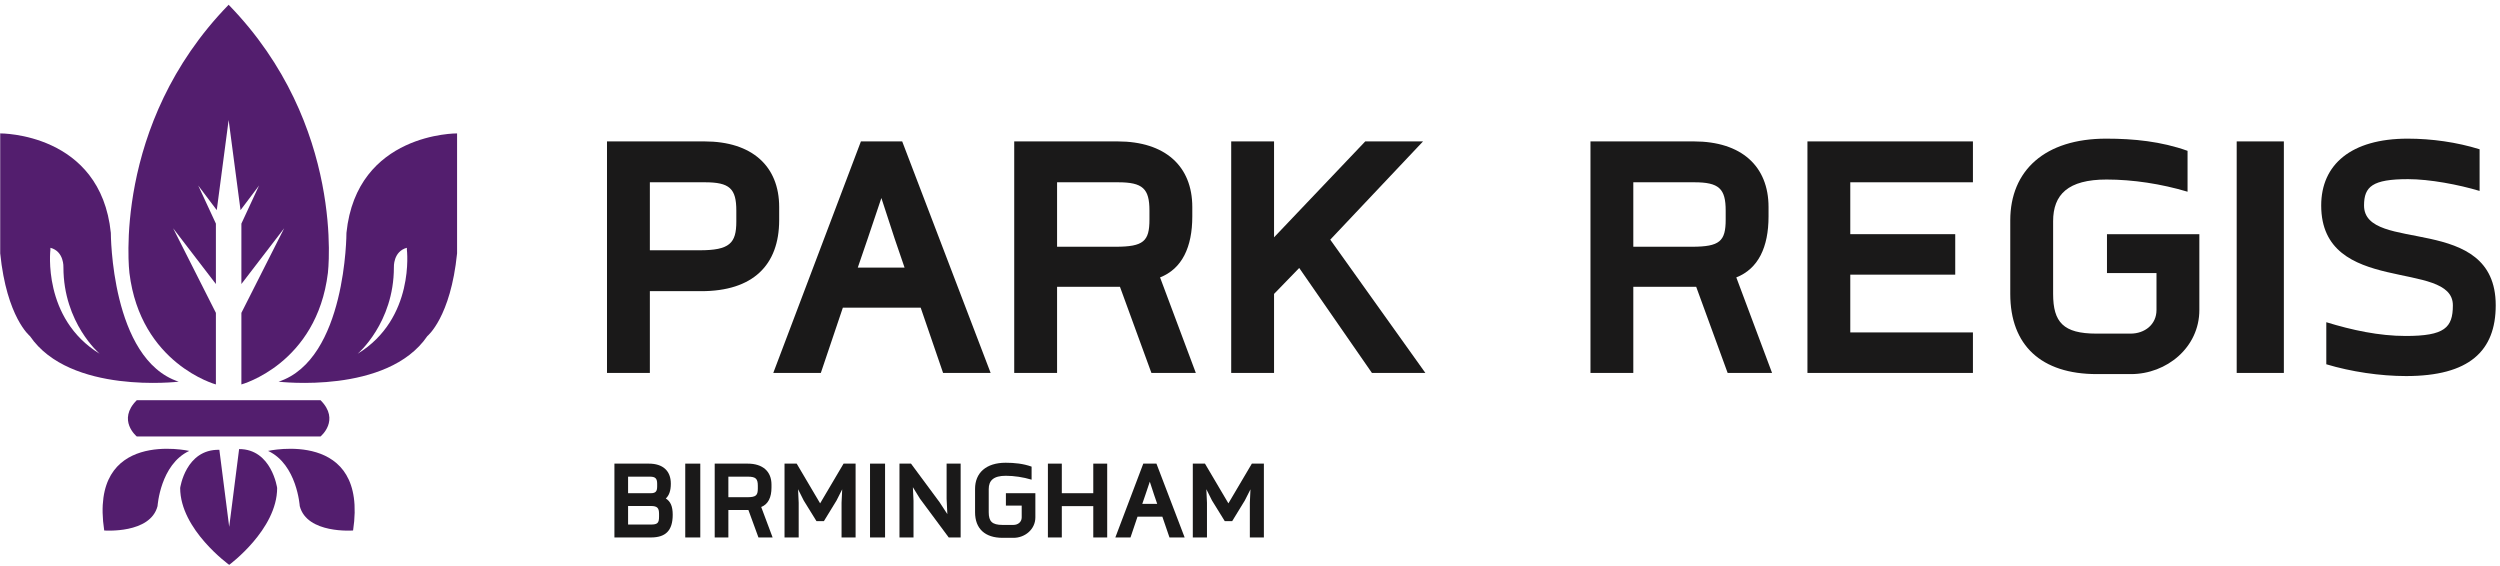 <?xml version="1.0" encoding="UTF-8"?>
<svg width="318px" height="72px" viewBox="0 0 318 72" version="1.1" xmlns="http://www.w3.org/2000/svg" xmlns:xlink="http://www.w3.org/1999/xlink">
    <!-- Generator: Sketch 64 (93537) - https://sketch.com -->
    <title>H Park Regis Birmingham</title>
    <desc>Created with Sketch.</desc>
    <g id="Symbols" stroke="none" stroke-width="1" fill="none" fill-rule="evenodd">
        <g id="logo-PR-col">
            <g id="H-Park-Regis-Birmingham">
                <path d="M82.794,68.365 L78.154,68.365 L78.154,58.973 L82.539,58.973 C84.292,58.973 85.33,59.865 85.33,61.523 C85.33,62.465 85.09,63.039 84.692,63.406 C85.297,63.789 85.569,64.41 85.569,65.478 C85.569,67.52 84.644,68.365 82.794,68.365 Z M83.591,61.523 C83.591,60.838 83.336,60.631 82.667,60.631 L79.892,60.631 L79.892,62.736 L82.778,62.736 C83.416,62.736 83.591,62.481 83.591,61.875 L83.591,61.523 Z M83.831,65.352 C83.831,64.617 83.607,64.362 82.794,64.362 L79.892,64.362 L79.892,66.723 L82.778,66.723 C83.655,66.723 83.831,66.516 83.831,65.701 L83.831,65.352 L83.831,65.352 Z" id="Fill-1" fill="#1A1919"></path>
                <polygon id="Fill-2" fill="#1A1919" points="87.164 68.365 89.077 68.365 89.077 58.973 87.164 58.973"></polygon>
                <path d="M96.475,68.365 L95.199,64.873 L92.648,64.873 L92.648,68.365 L90.91,68.365 L90.91,58.973 L95.103,58.973 C97.033,58.973 98.133,59.977 98.133,61.636 L98.133,62.019 C98.133,63.262 97.718,64.139 96.826,64.49 L98.277,68.365 L96.475,68.365 Z M96.395,61.779 C96.395,60.887 96.124,60.631 95.12,60.631 L92.648,60.631 L92.648,63.246 L95.024,63.246 C96.156,63.246 96.395,63.023 96.395,62.147 L96.395,61.779 L96.395,61.779 Z" id="Fill-3" fill="#1A1919"></path>
                <polyline id="Fill-4" fill="#1A1919" points="107.046 68.365 107.046 63.947 107.127 62.242 106.409 63.66 104.798 66.292 103.858 66.292 102.231 63.66 101.513 62.226 101.593 63.947 101.593 68.365 99.792 68.365 99.792 58.973 101.338 58.973 104.32 64.027 107.302 58.973 108.832 58.973 108.832 68.365 107.046 68.365"></polyline>
                <polygon id="Fill-5" fill="#1A1919" points="110.667 68.365 112.58 68.365 112.58 58.973 110.667 58.973"></polygon>
                <polyline id="Fill-6" fill="#1A1919" points="120.679 68.365 117.012 63.422 116.119 61.971 116.199 63.709 116.199 68.365 114.413 68.365 114.413 58.973 115.879 58.973 119.515 63.885 120.503 65.398 120.408 63.453 120.408 58.973 122.194 58.973 122.194 68.365 120.679 68.365"></polyline>
                <path d="M128.923,68.412 L127.536,68.412 C125.288,68.412 124.028,67.248 124.028,65.16 L124.028,62.178 C124.028,60.152 125.431,58.861 127.919,58.861 C129.035,58.861 130.151,58.973 131.219,59.355 L131.219,61.014 C130.151,60.695 129.002,60.519 127.934,60.519 C126.372,60.519 125.766,61.125 125.766,62.21 L125.766,65.16 C125.766,66.308 126.18,66.77 127.52,66.77 L128.907,66.77 C129.481,66.77 129.96,66.403 129.96,65.814 L129.96,64.315 L127.951,64.315 L127.951,62.736 L131.698,62.736 L131.698,65.814 C131.698,67.328 130.375,68.412 128.923,68.412" id="Fill-7" fill="#1A1919"></path>
                <polyline id="Fill-8" fill="#1A1919" points="139.065 68.365 139.065 64.379 135.062 64.379 135.062 68.365 133.293 68.365 133.293 58.973 135.062 58.973 135.062 62.736 139.065 62.736 139.065 58.973 140.835 58.973 140.835 68.365 139.065 68.365"></polyline>
                <path d="M148.758,68.365 L147.85,65.718 L144.693,65.718 L143.799,68.365 L141.871,68.365 L145.426,58.973 L147.1,58.973 L150.688,68.365 L148.758,68.365 Z M146.797,62.928 L146.255,61.269 L145.697,62.928 L145.298,64.092 L147.196,64.092 L146.797,62.928 L146.797,62.928 Z" id="Fill-9" fill="#1A1919"></path>
                <polyline id="Fill-10" fill="#1A1919" points="158.98 68.365 158.98 63.947 159.06 62.242 158.342 63.66 156.732 66.292 155.792 66.292 154.165 63.66 153.447 62.226 153.527 63.947 153.527 68.365 151.725 68.365 151.725 58.973 153.272 58.973 156.253 64.027 159.236 58.973 160.766 58.973 160.766 68.365 158.98 68.365"></polyline>
                <path d="M14.099,29.625 C12.796,16.857 0.027,16.97 0.027,16.97 L0.027,32.226 C0.853,40.386 3.81,42.753 3.81,42.753 C8.894,50.202 22.73,48.55 22.73,48.55 C14.099,45.71 14.099,29.625 14.099,29.625 Z M6.412,31.757 L6.412,31.519 C8.175,31.983 8.068,34.003 8.068,34.003 C8.068,41.097 12.679,44.999 12.679,44.999 C5.349,40.507 6.412,31.757 6.412,31.757 L6.412,31.757 Z" id="Fill-11" fill="#531E6E"></path>
                <path d="M24.07,57.356 C24.07,57.356 11.294,54.476 13.255,67.477 C13.255,67.477 19.125,67.937 20.041,64.371 C20.041,64.371 20.386,59.082 24.07,57.356" id="Fill-12" fill="#531E6E"></path>
                <path d="M27.462,48.901 L27.462,39.796 L22.021,29.035 L27.462,36.128 L27.462,28.445 L25.212,23.595 L27.572,26.728 L29.083,15.263 L30.595,26.728 L32.955,23.595 L30.705,28.445 L30.705,36.128 L36.146,29.035 L30.705,39.796 L30.705,48.901 C30.705,48.901 40.289,46.3 41.709,34.714 C41.709,34.714 43.998,15.923 29.091,0.615 L29.091,0.591 C29.091,0.595 29.087,0.599 29.083,0.603 C29.08,0.599 29.076,0.595 29.074,0.591 L29.074,0.615 C14.173,15.923 16.462,34.714 16.462,34.714 C17.878,46.3 27.462,48.901 27.462,48.901" id="Fill-13" fill="#531E6E"></path>
                <path d="M44.068,29.625 C44.068,29.625 44.068,45.71 35.437,48.55 C35.437,48.55 49.273,50.202 54.357,42.753 C54.357,42.753 57.314,40.386 58.14,32.226 L58.14,16.97 C58.14,16.97 45.371,16.857 44.068,29.625 Z M45.492,44.999 C45.492,44.999 50.103,41.097 50.103,34.003 C50.103,34.003 49.992,31.983 51.755,31.519 L51.755,31.757 C51.755,31.757 52.818,40.507 45.492,44.999 L45.492,44.999 Z" id="Fill-14" fill="#531E6E"></path>
                <path d="M30.415,57.121 L29.154,67.016 L27.902,57.215 C23.609,57.121 22.918,62.07 22.918,62.07 C22.918,67.363 29.154,71.848 29.154,71.848 C29.154,71.848 35.253,67.363 35.253,62.07 C35.253,62.07 34.56,57.121 30.415,57.121" id="Fill-15" fill="#531E6E"></path>
                <path d="M34.101,57.356 C37.785,59.082 38.127,64.371 38.127,64.371 C39.043,67.937 44.912,67.477 44.912,67.477 C46.873,54.476 34.101,57.356 34.101,57.356" id="Fill-16" fill="#531E6E"></path>
                <path d="M29.128,55.515 L40.773,55.515 C40.773,55.515 43.304,53.44 40.773,50.909 L17.394,50.909 C14.863,53.44 17.394,55.515 17.394,55.515 L29.128,55.515" id="Fill-17" fill="#531E6E"></path>
                <path d="M89.21,37.036 L82.662,37.036 L82.662,47.437 L77.21,47.437 L77.21,17.987 L89.611,17.987 C95.66,17.987 99.111,21.136 99.111,26.335 L99.111,27.988 C99.111,33.735 95.761,37.036 89.21,37.036 Z M93.66,26.787 C93.66,23.988 92.81,23.186 89.66,23.186 L82.662,23.186 L82.662,31.835 L89.011,31.835 C92.81,31.835 93.66,30.937 93.66,28.187 L93.66,26.787 L93.66,26.787 Z" id="Fill-18" fill="#1A1919"></path>
                <path d="M119.96,47.437 L117.111,39.136 L107.21,39.136 L104.41,47.437 L98.361,47.437 L109.509,17.987 L114.759,17.987 L126.009,47.437 L119.96,47.437 Z M113.81,30.386 L112.111,25.187 L110.361,30.386 L109.111,34.036 L115.06,34.036 L113.81,30.386 L113.81,30.386 Z" id="Fill-19" fill="#1A1919"></path>
                <path d="M146.46,47.437 L142.46,36.485 L134.46,36.485 L134.46,47.437 L129.009,47.437 L129.009,17.987 L142.16,17.987 C148.21,17.987 151.66,21.136 151.66,26.335 L151.66,27.537 C151.66,31.436 150.359,34.186 147.56,35.286 L152.109,47.437 L146.46,47.437 Z M146.21,26.787 C146.21,23.988 145.359,23.186 142.21,23.186 L134.46,23.186 L134.46,31.386 L141.91,31.386 C145.46,31.386 146.21,30.686 146.21,27.937 L146.21,26.787 L146.21,26.787 Z" id="Fill-20" fill="#1A1919"></path>
                <polyline id="Fill-21" fill="#1A1919" points="174.51 47.437 165.26 34.085 162.059 37.386 162.059 47.437 156.609 47.437 156.609 17.987 162.059 17.987 162.059 30.187 173.66 17.987 181.009 17.987 169.209 30.485 181.308 47.437 174.51 47.437"></polyline>
                <path d="M219.757,47.437 L215.757,36.485 L207.757,36.485 L207.757,47.437 L202.308,47.437 L202.308,17.987 L215.458,17.987 C221.507,17.987 224.958,21.136 224.958,26.335 L224.958,27.537 C224.958,31.436 223.657,34.186 220.858,35.286 L225.407,47.437 L219.757,47.437 Z M219.507,26.787 C219.507,23.988 218.657,23.186 215.507,23.186 L207.757,23.186 L207.757,31.386 L215.208,31.386 C218.757,31.386 219.507,30.686 219.507,27.937 L219.507,26.787 L219.507,26.787 Z" id="Fill-22" fill="#1A1919"></path>
                <polyline id="Fill-23" fill="#1A1919" points="229.907 47.437 229.907 17.987 250.956 17.987 250.956 23.186 235.356 23.186 235.356 29.786 248.706 29.786 248.706 34.936 235.356 34.936 235.356 42.284 250.956 42.284 250.956 47.437 229.907 47.437"></polyline>
                <path d="M271.056,47.585 L266.706,47.585 C259.657,47.585 255.706,43.936 255.706,37.386 L255.706,28.037 C255.706,21.686 260.106,17.636 267.907,17.636 C271.407,17.636 274.907,17.987 278.257,19.186 L278.257,24.386 C274.907,23.386 271.306,22.836 267.956,22.836 C263.058,22.836 261.157,24.738 261.157,28.136 L261.157,37.386 C261.157,40.985 262.456,42.436 266.657,42.436 L271.007,42.436 C272.806,42.436 274.306,41.284 274.306,39.436 L274.306,34.735 L268.007,34.735 L268.007,29.786 L279.757,29.786 L279.757,39.436 C279.757,44.186 275.606,47.585 271.056,47.585" id="Fill-24" fill="#1A1919"></path>
                <polygon id="Fill-25" fill="#1A1919" points="284.507 47.437 290.507 47.437 290.507 17.987 284.507 17.987"></polygon>
                <path d="M306.056,47.835 C302.757,47.835 299.056,47.284 295.905,46.335 L295.905,40.985 C299.155,41.985 302.606,42.735 306.007,42.735 C310.956,42.735 312.005,41.686 312.005,38.835 C312.005,32.936 295.257,37.687 295.257,26.136 C295.257,20.936 299.056,17.636 306.257,17.636 C309.306,17.636 312.505,18.086 315.405,18.987 L315.405,24.287 C312.755,23.488 309.056,22.787 306.306,22.787 C301.757,22.787 300.706,23.738 300.706,26.136 C300.706,32.335 317.456,26.988 317.456,38.835 C317.456,44.636 314.106,47.835 306.056,47.835" id="Fill-26" fill="#1A1919"></path>
            </g>
        </g>
    </g>
</svg>